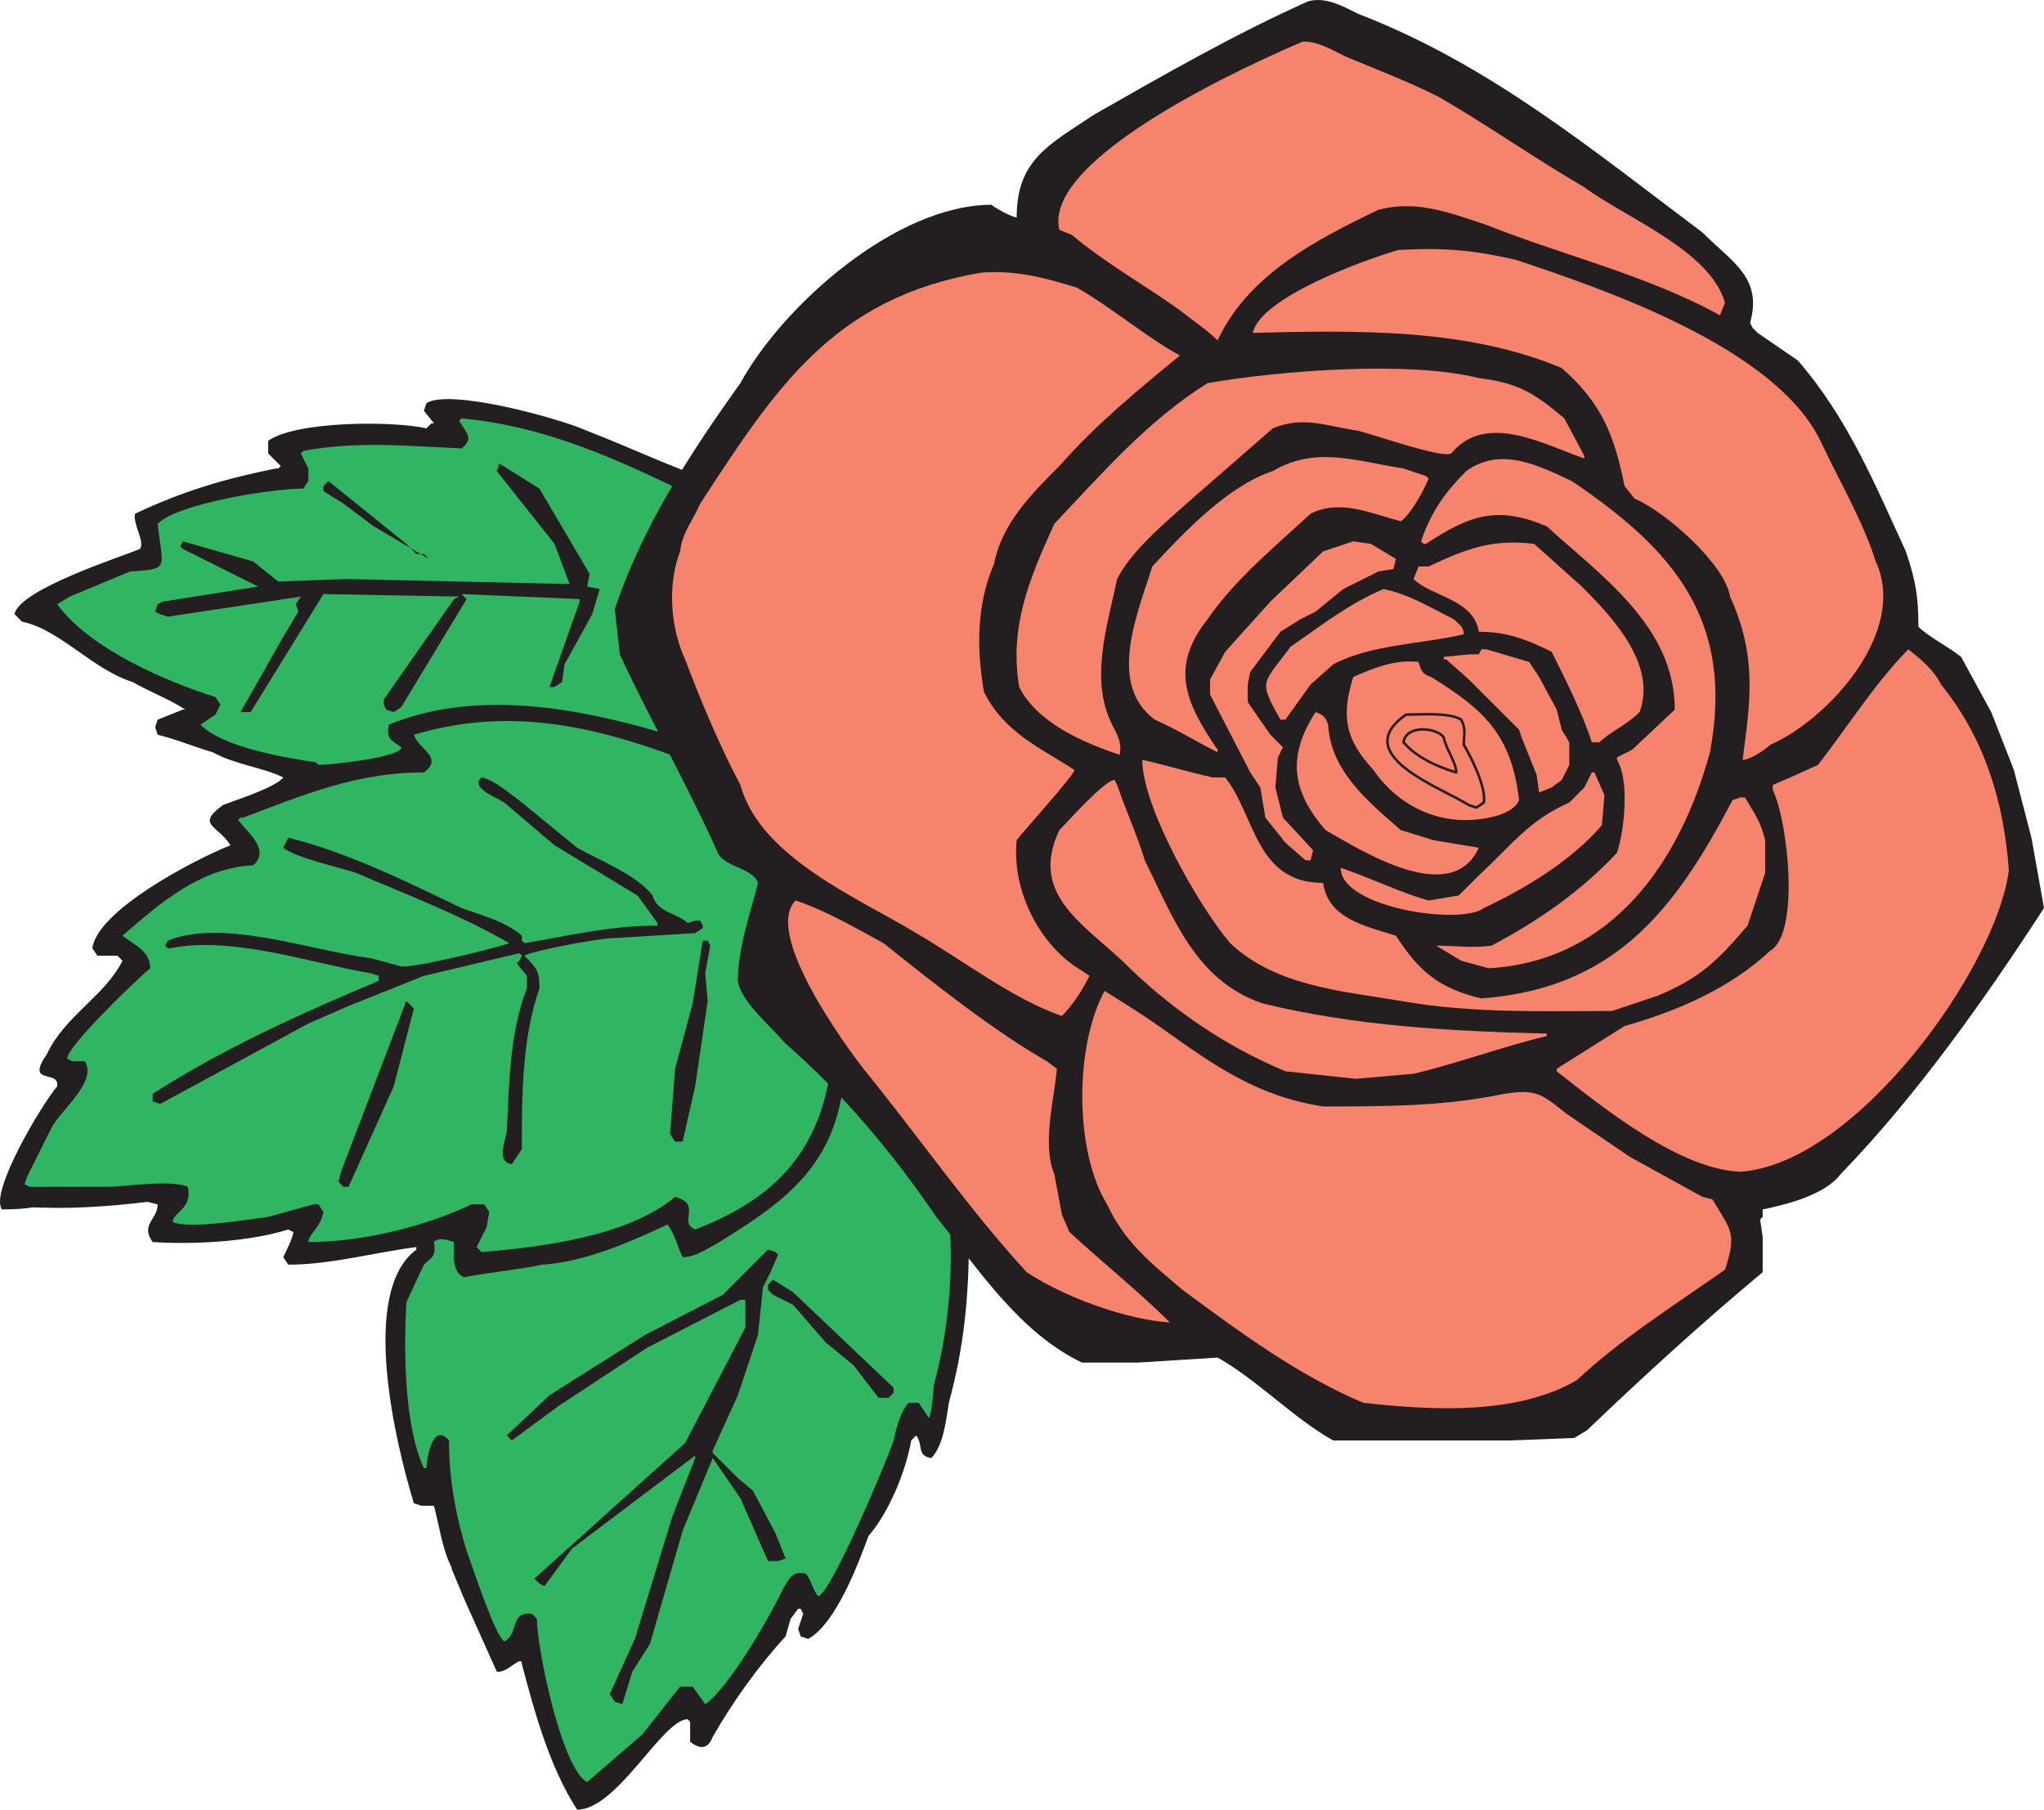 <svg xmlns="http://www.w3.org/2000/svg" width="610.322" height="540.404"><path fill="#30b662" fill-rule="evenodd" d="m233.822 260.654-21-24-19.5-53.25 12.75-39-39-17.25-34.5-5.25v9l-29.25-1.5-18.75 3.75 3 9-45 12.75 3 9.75-37.5 17.25 51.75 29.25-5.25 6 36.75 15.75-24.75 11.25 5.25 8.25-24 15-16.5 12.75 9.75 6.75-25.5 30 6 5.25-19.5 35.25 49.5-.75-3.75 12 42.75-3-2.25 9 41.25-6-9 15-3 19.5 6.75 38.25 8.25 6.75 15 43.5 10.5.75 8.25 30 8.25 14.25 30-27 6 5.25 28.5-39.75 6 6 18.75-34.5 9-23.25 5.25 6 8.25-35.25.75-32.25-57.75-69 4.5-32.25"/><path fill="#231f20" fill-rule="evenodd" d="M405.572 4.154c39 15 69.75 40.5 102.75 65.25 9 9 18 13.5 14.25 27l.75 1.5 1.5 1.5 12 8.25c15 17.25 23.25 37.5 32.25 57 3 9 3.75 13.5 3.75 22.5 3 3 9 6 12.75 9l9 16.5 6.75 17.25 5.25 20.25 3.75 21c-18 27.75-38.25 56.25-60.75 79.5-4.5 6-15.75 9-23.25 10.5v2.25l-.75.75.75 5.25v10.5c-18 15-35.25 30.75-52.5 47.25l-3.75 2.25-19.5.75h-52.5c-12-6.75-22.5-18-34.5-24.75l-24 1.5h-16.5c-18.75-9-30.75-27.75-43.5-43.5-12.75-18.75-27.75-36.75-45-51.75-4.5-5.25-13.5-12.75-14.25-18.75 0-9.75 3.75-20.25 6-29.25-1.5-4.5-9.75-4.5-12-9-9-20.25-20.25-39.75-29.25-59.25l-1.5-13.5c8.25-24.75 22.5-46.5 37.5-67.5 12.75-23.25 46.5-53.25 75-53.25.75.75 6 3.75 7.5 3.75 0-17.25 9.75-21.75 23.25-30.75 21-12 42-24 63.75-33.75 5.25-1.5 10.5 1.5 15 3.75"/><path fill="#f6836c" fill-rule="evenodd" d="M401.822 16.904c9 3.75 18.75 7.5 27.75 12 14.25 8.25 29.25 18.75 43.5 27 12 9 37.5 18.75 42 34.5l-1.5 3.75c-21.75-12-47.25-18-69.75-27-11.25-3.75-21-7.5-32.25-4.5-18.75 9-39 19.5-48 39-3-3-7.5-6-11.25-9-10.5-7.5-22.5-14.25-32.25-22.5l-3.75-1.5c-5.25-21.75 58.5-50.25 72.75-56.25 4.5 0 8.25 2.25 12.75 4.5"/><path fill="#f6836c" fill-rule="evenodd" d="M452.822 77.654c27 9 77.25 26.25 90.75 54 5.25 11.25 12.75 24 16.5 36 9.75 21-14.25 47.25-31.5 54.75-1.5 1.5-6 4.5-8.25 4.5 2.25-17.25 4.5-30.75-3.75-48.75-1.5-9.75-19.5-25.5-28.5-29.25l-3-3.75c-3-15-6.75-24.75-18.75-35.25-28.5-12-61.5-11.25-92.25-10.5 2.25-10.5 33-21.75 43.5-24.75 13.5-.75 22.5 0 35.25 3m-131.25 8.25c10.5 6 21 15 30.75 20.25-12.75 10.5-24.75 20.25-36 33-8.25 8.25-17.25 17.25-19.5 29.25-5.25 12-5.25 25.5-3 38.25 6 12 16.5 16.5 27 23.25 0 1.5-15 18-17.25 21-1.5 15 6.75 31.5 19.5 39l2.25 1.5c-2.25 4.5-5.25 9-8.25 12-15-5.25-29.25-16.5-43.5-24.75-17.25-10.5-46.5-22.5-52.5-44.25-6-11.25-12-25.5-16.5-37.5-4.5-9.75-5.25-22.5-1.5-32.25.75-6 3.75-9 6-14.25 22.5-34.5 39.75-61.5 84-69 10.5-.75 18.75 1.5 28.5 4.5"/><path fill="#f6836c" fill-rule="evenodd" d="M441.572 112.904c12 1.5 16.5 4.5 25.5 12l6 11.25v.75c-11.25-3.75-29.25-14.25-39.75-1.5-3 1.5-21.75-5.25-27.75-6.75-9.75-1.5-16.5-4.5-25.5-.75l-23.25 20.25c-7.5 6.75-18.75 15.75-23.25 24.75-3 14.25-8.25 30-1.5 43.5 1.5 3 3 5.25 2.25 9-11.25-3.75-24.75-9.75-30-20.25-3-18 3-32.25 10.5-48.75 14.25-15 27.75-30.75 45.75-42 21.75-3.75 60-6.75 81-1.5"/><path fill="#231f20" fill-rule="evenodd" d="M139.322 473.654c-6.75-5.25-7.5-15.75-9.75-24h-3.75l-2.25-.75c-5.25-17.25-16.5-63 .75-75.75v-.75c-12 1.5-25.5 5.25-38.25 5.25l-1.5-2.25c.75-1.5 3-6 3-7.5l-1.5-.75c-12 3.75-28.5 4.5-40.5 3.75-3.75-5.25 1.5-6.75 1.5-11.25l-3-.75c-12.75 1.5-24 2.25-36.75 1.5l12.75-6h12c5.25 0 18.75-2.25 24 0 1.5 6.75-4.5 7.5-4.5 10.5 4.5 2.25 22.5-.75 28.5-1.5l13.5-3.75h1.5l1.5 2.25c-.75 4.5-4.5 6.75-4.5 9 15.75 0 34.5-4.5 48.75-11.25h3.75l1.5 2.25-.75 4.5-3 6 1.5 1.5c17.25-1.5 43.5-4.5 57.75-16.5 8.25 2.25.75 7.5 6 9.75 23.25-9 36.75-22.5 40.5-48l3.75 4.5c-3 25.5-18.75 36-38.25 48-3 1.5-6 3.75-9.75 3.75-1.5-3-2.25-6.75-4.5-9.75-11.25 5.25-24.75 11.25-37.5 12-6.75 1.5-15.75 2.25-23.25 3.75-3.75-1.5-3-6.75-3-10.5-2.25-.75-4.5-1.5-6 0 .75 4.5-.75 4.5-3 6.75l-5.25 11.25c-.75 13.5-.75 36.75 5.25 49.5h.75c0-1.5 1.5-14.25 6.75-8.25 0 14.25 3 27 7.5 39.75l-2.25 3.75"/><path fill="#231f20" fill-rule="evenodd" d="M139.322 463.154c2.25 6 8.25 24.75 11.25 27 4.5-2.25 1.5-9 8.25-8.25l1.5 1.5c0 9 7.5 45 15 48.75l16.5-14.25 11.25-14.25h3.75l3.75 5.25c6.75-4.5 19.5-26.25 23.25-34.5 2.25-3.75 3-5.25 6.75-4.5 1.5 1.5 2.25 5.25 3.75 6.75 3.75-.75 20.25-39.75 22.5-46.5.75-3.75 2.25-9 4.5-11.25h3l3 4.5c.75 0 1.5-9 1.5-9.75 4.5-16.5 6-34.5 4.5-51l6 6.75c0 18-1.5 33-6 49.5-.75 4.5-1.5 12.75-5.25 16.5-4.5-.75-2.25-3.75-4.5-6.75l-1.5 1.5c-1.5 9-6.75 21.75-12.75 28.5-3 8.25-9.75 26.25-18 30.75l-2.25-.75-.75-2.25 1.5-4.5-.75-1.5h-.75l-2.25 3-1.5 5.25c-8.25 9-15.75 19.5-21.75 30-1.5 3.75-3.75 3.75-6.75 1.5v-6l-.75-.75c-7.5 0-21 27-33 27-8.25-12.75-12.75-29.25-16.5-43.5 0-3-4.5 3-7.5 2.25l-9.75-21.75-3.75-9 4.5-5.25m-119.25-105.75c-6.75 3-12 3.75-19.5 3.75-3.75-5.25 12-31.5 16.5-36.75.75-5.25-9.75 0-3-9.75 5.25-11.25 17.25-17.25 22.5-27.75l-1.5-1.5h-6l-1.5-2.25c1.5-11.25 30-26.25 41.25-30.75-3.75-6-10.5-6-2.25-12 3.75-1.5 15.75-5.25 18-8.25-6-3-14.25-3.75-21-7.5-5.25-1.5-10.5-3.75-16.5-5.25l-.75-2.25.75-2.25 7.5-3h.75c-4.5-3-10.5-5.25-15.75-8.25-12-3.75-21.75-15.75-33-18l-2.25-2.25c1.5-7.5 32.25-17.25 37.5-19.5 1.5-2.25-2.25-7.5-1.5-10.5 14.25-6.75 27-10.5 42-13.5h.75l.75-.75-3.75-3.75v-3.75c8.25-6 37.5-6 47.25-3.75l1.5-1.5h.75l-3-3.75.75-2.25c6.75-4.5 39.75 4.5 48 8.25 9.75 3.75 19.5 8.25 29.25 12l-2.25 5.25c-21.75-10.5-41.25-18.75-64.5-21l-.75.75c2.25 3.75 4.5 5.25.75 8.25-16.5-.75-31.5-2.25-47.25.75l-.75.75 2.25 4.5v3.75l-1.5 2.25c-9.75 0-37.5 4.5-43.5 10.5 1.5 13.5 3.75 13.5-8.25 14.25l-18 7.5-3.75 2.25c9.75 13.5 33 23.25 47.25 27.75l1.5 2.25-1.5 3-4.5 3c6.75 6.75 24.75 9.75 34.5 11.25l.75.75c3.75 0 24.75-2.25 24.75-5.25-3-2.25-4.5-2.25-3.75-6.75 25.5-10.5 55.5-5.25 81 2.25l5.25 7.5c-26.25-9.75-51-15-78.75-6.75 1.5 4.5 9 6.75 3 11.25-20.25 0-36 6.75-54 13.5h-.75l-.75.75c3 3.75 9.75 9 4.5 13.5-15.75.75-27.75 11.25-39 21 3.75 3 8.25 4.5 8.25 9.75-5.25 4.5-24.75 23.25-24.75 27l1.5.75h3.75c3.75 6-6.75 14.25-9.75 19.5l-7.5 15-.75 2.25 1.5.75h11.25v3"/><path fill="#f6836c" fill-rule="evenodd" d="m419.072 139.904 6.75 2.25.75.75c-1.5 3.75-5.25 10.5-8.25 12.75-9-2.25-18-6.75-27-2.25-10.5 9.75-22.5 19.5-30.75 31.5-11.25 14.25-6.75 24.75 3 39v.75c-6-3-12-6.75-18.75-9.75-14.25-10.5-5.25-31.5-.75-45.75 9.75-10.5 22.5-24 36-28.5 12.75-7.5 24.75-3 39-.75m50.25 3.75c30 20.25 48.75 41.25 41.25 81-9 33-29.25 62.25-66 64.5l-8.25-2.25-7.5-4.5c5.25 0 11.25.75 16.5 0 14.25-7.5 27-16.5 37.5-27.75 2.25-6.75 3.75-21.75 0-27.75v-.75l4.5-2.25 12.75-12c0-24.75-21.75-39.75-38.25-54.75-14.25-6-22.5-3.75-36 5.25h-.75l-.75-.75c3-9 7.5-15 13.5-21 10.5-7.5 21.75-1.5 31.5 3"/><path fill="#231f20" fill-rule="evenodd" d="m161.072 145.904 15 25.5-.75 3.75 3.75.75-2.25 7.5-8.25 15-.75 5.25-2.25 1.5h-1.5l9-25.5v-.75l-35.25-1.5 1.5 1.5-19.5 32.25-2.25 1.5-2.25-.75-.75-1.5v-1.5l21-30 1.5-.75-40.5-.75-21.75 35.25h-3l12.75-22.5 4.5-7.5-.75-2.25 1.5-2.25-39.75 6-2.25-.75-1.5-.75.75-2.25 1.5-.75 28.5-4.5-22.5-11.25-.75-.75.75-1.5 21 6 7.5 6 20.25-.75 66.75 1.5-4.5-12-17.25-21.75.75-2.25 12 7.5"/><path fill="#231f20" fill-rule="evenodd" d="m121.322 162.404 3 3h2.25l1.5 1.5-16.5-9.75-9-6.75-6-3.75v-1.5l1.5-1.5 23.25 18.75"/><path fill="#f6836c" fill-rule="evenodd" d="M472.322 175.154c9 9 22.5 23.25 17.25 37.5-3.75 3.75-9 6-12 9h-2.25c-3-9-7.5-18-12-27-7.5-3.75-13.5-6-21.75-6-1.5-9.75-14.25-10.5-19.5-15.75l1.5-3.75h3c11.25-5.25 18.75-8.25 31.5-6.75l14.25 12.75m-55.5-8.25-.75 3-4.5.75-10.5 5.25-8.25 6.75-4.5 2.25-6 3.75-9 12-.75 3.75v5.25l6.75 9.75 3.75 3.75-1.5 3-.75 9 2.25 9 9 9.75-.75 3h-1.5l-6-5.25-6-7.5-1.5-9-3-4.5-12-23.25v-4.5l4.5-8.25 13.5-15 15.75-15 9-3 5.25.75 7.5 4.5"/><path fill="#f6836c" fill-rule="evenodd" d="M434.072 184.904c1.5 1.5 3 2.25 3 4.5-12.75 3-27.75 3-39 9l-6.75 6-7.5 10.5h-1.5c-6.75-12-5.25-10.5 3-21.75 9.75-6.75 17.25-12.75 27.75-17.25 7.5 1.5 13.5 5.25 21 9m25.5 17.25 5.25 9.75 1.5 6 2.25 3.75v6.75l-2.25 4.5-3 2.25-3.75 1.5-.75-5.25-4.5-11.25-.75-2.25-15-15-6.75-6h-.75v-.75l7.5-.75h3l.75-1.5h1.5l12.75 3.75 3 4.5m120 2.25c12.75 15.75 18.75 34.5 20.25 55.5-3.75 29.25-45.75 87.75-80.25 90-18-.75-40.5-18.75-54.75-30v-.75l20.25-12.75c15.75-4.5 31.5-11.25 43.5-22.5 9-5.25 5.25-39 .75-48v-1.5l5.25-2.25 8.25-3.75c8.25-10.5 17.25-24.75 27-34.5 3.75 3 7.5 6 9.75 10.5"/><path fill="#f6836c" fill-rule="evenodd" d="M427.322 202.154c15.75 9.75 24 17.25 26.25 36.75-.75 2.25-3.75 3.75-6 4.5-15 4.5-29.25-1.5-37.5-13.5-8.25-9-9.75-15.75-6-27.75 6.75-3 12.75-5.25 19.5-4.5.75 3 1.5 3.75 3.75 4.5"/><path fill="#f6836c" fill-rule="evenodd" d="M396.572 216.404c.75 13.5 11.25 22.5 21.75 31.5l9.75 3 13.5 2.25c-8.25 18-35.25.75-45.75-5.25-10.5-12-11.25-22.5-3-35.25 2.25.75 3 1.5 3.75 3.75m39.75-1.5c1.5 3 .75 4.5.75 7.5 2.25 3.75 6.75 12.75 6 17.25l-2.25 1.5-2.25-.75c-8.25-5.25-36-15-18.75-27 4.5 0 12.75-.75 16.5 1.5"/><path fill="none" stroke="#231f20" stroke-linecap="round" stroke-linejoin="round" stroke-miterlimit="10" stroke-width=".75" d="M436.322 214.904c1.5 3 .75 4.5.75 7.5 2.25 3.75 6.75 12.75 6 17.25l-2.25 1.5-2.25-.75c-8.25-5.25-36-15-18.75-27 4.5 0 12.75-.75 16.5 1.5zm0 0"/><path fill="#f6836c" fill-rule="evenodd" d="M431.072 220.154c.75 3.75 3.75 7.5 3.75 10.5-5.25-1.5-12-4.5-15.75-9 .75-5.25 9.75-4.5 12-1.5"/><path fill="none" stroke="#231f20" stroke-linecap="round" stroke-linejoin="round" stroke-miterlimit="10" stroke-width=".75" d="M431.072 220.154c.75 3.75 3.75 7.5 3.75 10.5-5.25-1.5-12-4.5-15.75-9 .75-5.25 9.75-4.5 12-1.5zm0 0"/><path fill="#f6836c" fill-rule="evenodd" d="M362.072 232.154h3.75c9 11.25 9 31.5 29.25 31.5 1.5 10.5 12 12.75 21.75 15.75 6.75 10.5 12.75 15.75 25.5 18.75 39.75-3 57.75-26.25 75-59.25l2.25-.75h1.5c3 5.25 4.5 6.75 6 12.75v9.75l-5.25 15.75c-9 10.5-14.25 15.75-27 21l-13.5 4.5c-21 0-42 .75-63-3-18-3-37.5-4.5-51-17.25-9-10.5-26.25-40.5-26.25-54.75 6.75 1.5 14.25 3.75 21 5.25"/><path fill="#f6836c" fill-rule="evenodd" d="m479.072 237.404-.75 9c-9 10.5-22.5 18.75-35.25 24.75-6.75 5.25-42.75 0-42.75-12 9 3 18 7.5 26.25 9.75l9-1.5 6-6c9.75-9 15-16.5 27-21.75l4.5-4.5 2.25-4.5h.75l3 6.75"/><path fill="#231f20" fill-rule="evenodd" d="m155.822 239.654 16.5 13.5c6.75 3.75 18 8.25 22.5 14.25 1.5 5.25 7.5 5.25 10.5 8.25l2.25-.75h1.5l.75 1.5v.75l-2.25 1.5-24.75 1.5c-3.75 0-24 3.75-26.25 5.25 3.75 3.75 4.5 4.5 4.5 9.75-5.25 15-5.25 32.25-5.25 48l-3 4.5c-4.5-.75-2.25-6-1.5-9.75.75-14.25.75-29.25 6-42.75v-3.75l-3-3.75.75-.75.75-1.5-.75-.75-28.5 6.75-22.5 9-12 5.25-26.25 14.25-18 9.75-2.25-.75v-2.25c21-13.5 44.25-24 67.5-33.75v-1.5l-2.25-.75c-18-3-41.25-11.25-60-7.5h-.75l-.75-.75.75-1.5c16.5-6.75 42.75 3 60.75 5.25l8.25 2.25c2.25 1.5 31.5-6 33-6.75-14.25-8.25-30-14.25-45.75-21-4.5-1.5-18-4.5-21.75-7.5l1.5-3c18 4.5 34.5 12.75 51.75 21 6 2.25 12.75 3.75 18 8.25v1.5l.75.75c13.5-2.25 25.5-5.25 39.75-5.25v-.75l-3.75-5.25-2.25-3-24.75-15-15-12.75c-2.25-1.5-10.5-4.5-6.75-7.5 3.75.75 9 5.25 12 7.5"/><path fill="#f6836c" fill-rule="evenodd" d="M333.572 234.404c2.25 6.75 6 15 8.25 22.5 8.25 16.5 15 36 35.25 42.75 27.75 6.75 55.5 8.25 84.75 9v.75c-12.75 3-27 8.25-39.75 11.25l-17.25 1.5-21-2.25c-18-7.5-34.5-18.75-48.75-33-12-11.25-27.75-20.25-18.75-39 2.25-2.25 13.5-15 16.5-15l.75 1.5m-69.75 47.25c15 12 33 26.25 48.75 35.25l3 2.25c-.75 9-4.5 22.5-.75 31.5l2.25 12 2.25 5.25c9.75 9 21 18 30 27-12.75-.75-31.5-7.5-42.75-15-17.25-18.75-32.25-40.5-48.75-60.75-5.25-6.75-30-40.5-20.25-50.25 9 3 18 8.25 26.25 12.75"/><path fill="#231f20" fill-rule="evenodd" d="m212.072 282.404-1.5 8.25.75 8.25-3.75 25.5-3.75 16.5h-2.25l-1.5-2.25 1.5-19.5 5.25-19.5 3-18.75h1.5l.75 1.5"/><path fill="#f6836c" fill-rule="evenodd" d="M347.072 307.154c15.75 11.25 28.5 20.25 48 23.25 18.75 0 36 0 54-3.75 9.75-1.5 11.25 0 18.75 6l18.75 12.75 21.75 12 3 .75c5.25 9 7.5 9.75 3.75 21-15 10.5-31.5 21-44.25 33-18 10.5-43.5 9-63.75 6.75-19.5-8.25-36.75-21-54-33.75-9.75-8.25-17.25-14.25-22.5-25.5-9.75-15.75-9.75-47.25-.75-63.75 6 3.75 12 7.5 17.25 11.25"/><path fill="#231f20" fill-rule="evenodd" d="m123.572 301.154-6 23.25-13.5 30h-1.5l-1.5-1.5.75-3 19.5-51 2.25 2.25m108.75 73.5-2.25 5.25-2.25 4.5-1.5 14.25-6 18-7.5 16.5v.75l7.5 7.5 4.5 3.75 6.75 12.75 3 7.5-2.25.75h-3l-8.25-18.75-8.25-12-9 21.75-9.75 33.75-5.25 8.25-3 9.75-2.25-.75-1.5-2.25 7.5-16.5 11.25-36.75 6.75-17.25v-.75l-36.75 27.75-8.25 11.25-1.5-.75-1.5-1.5 45-40.5 18-34.5v-8.25h-1.5l-27.75 14.25-26.25 17.25-14.25 10.5-1.5-1.5 12.75-12 28.5-18 23.25-12 13.5-13.5 2.25.75.75.75"/><path fill="#231f20" fill-rule="evenodd" d="m236.822 385.904 30 28.5v1.5l-1.5 1.5h-3l-7.5-9.75-8.25-6.75-9.75-11.25-6-3-1.5-1.5v-1.5l1.5-1.5 6 3.75"/></svg>
